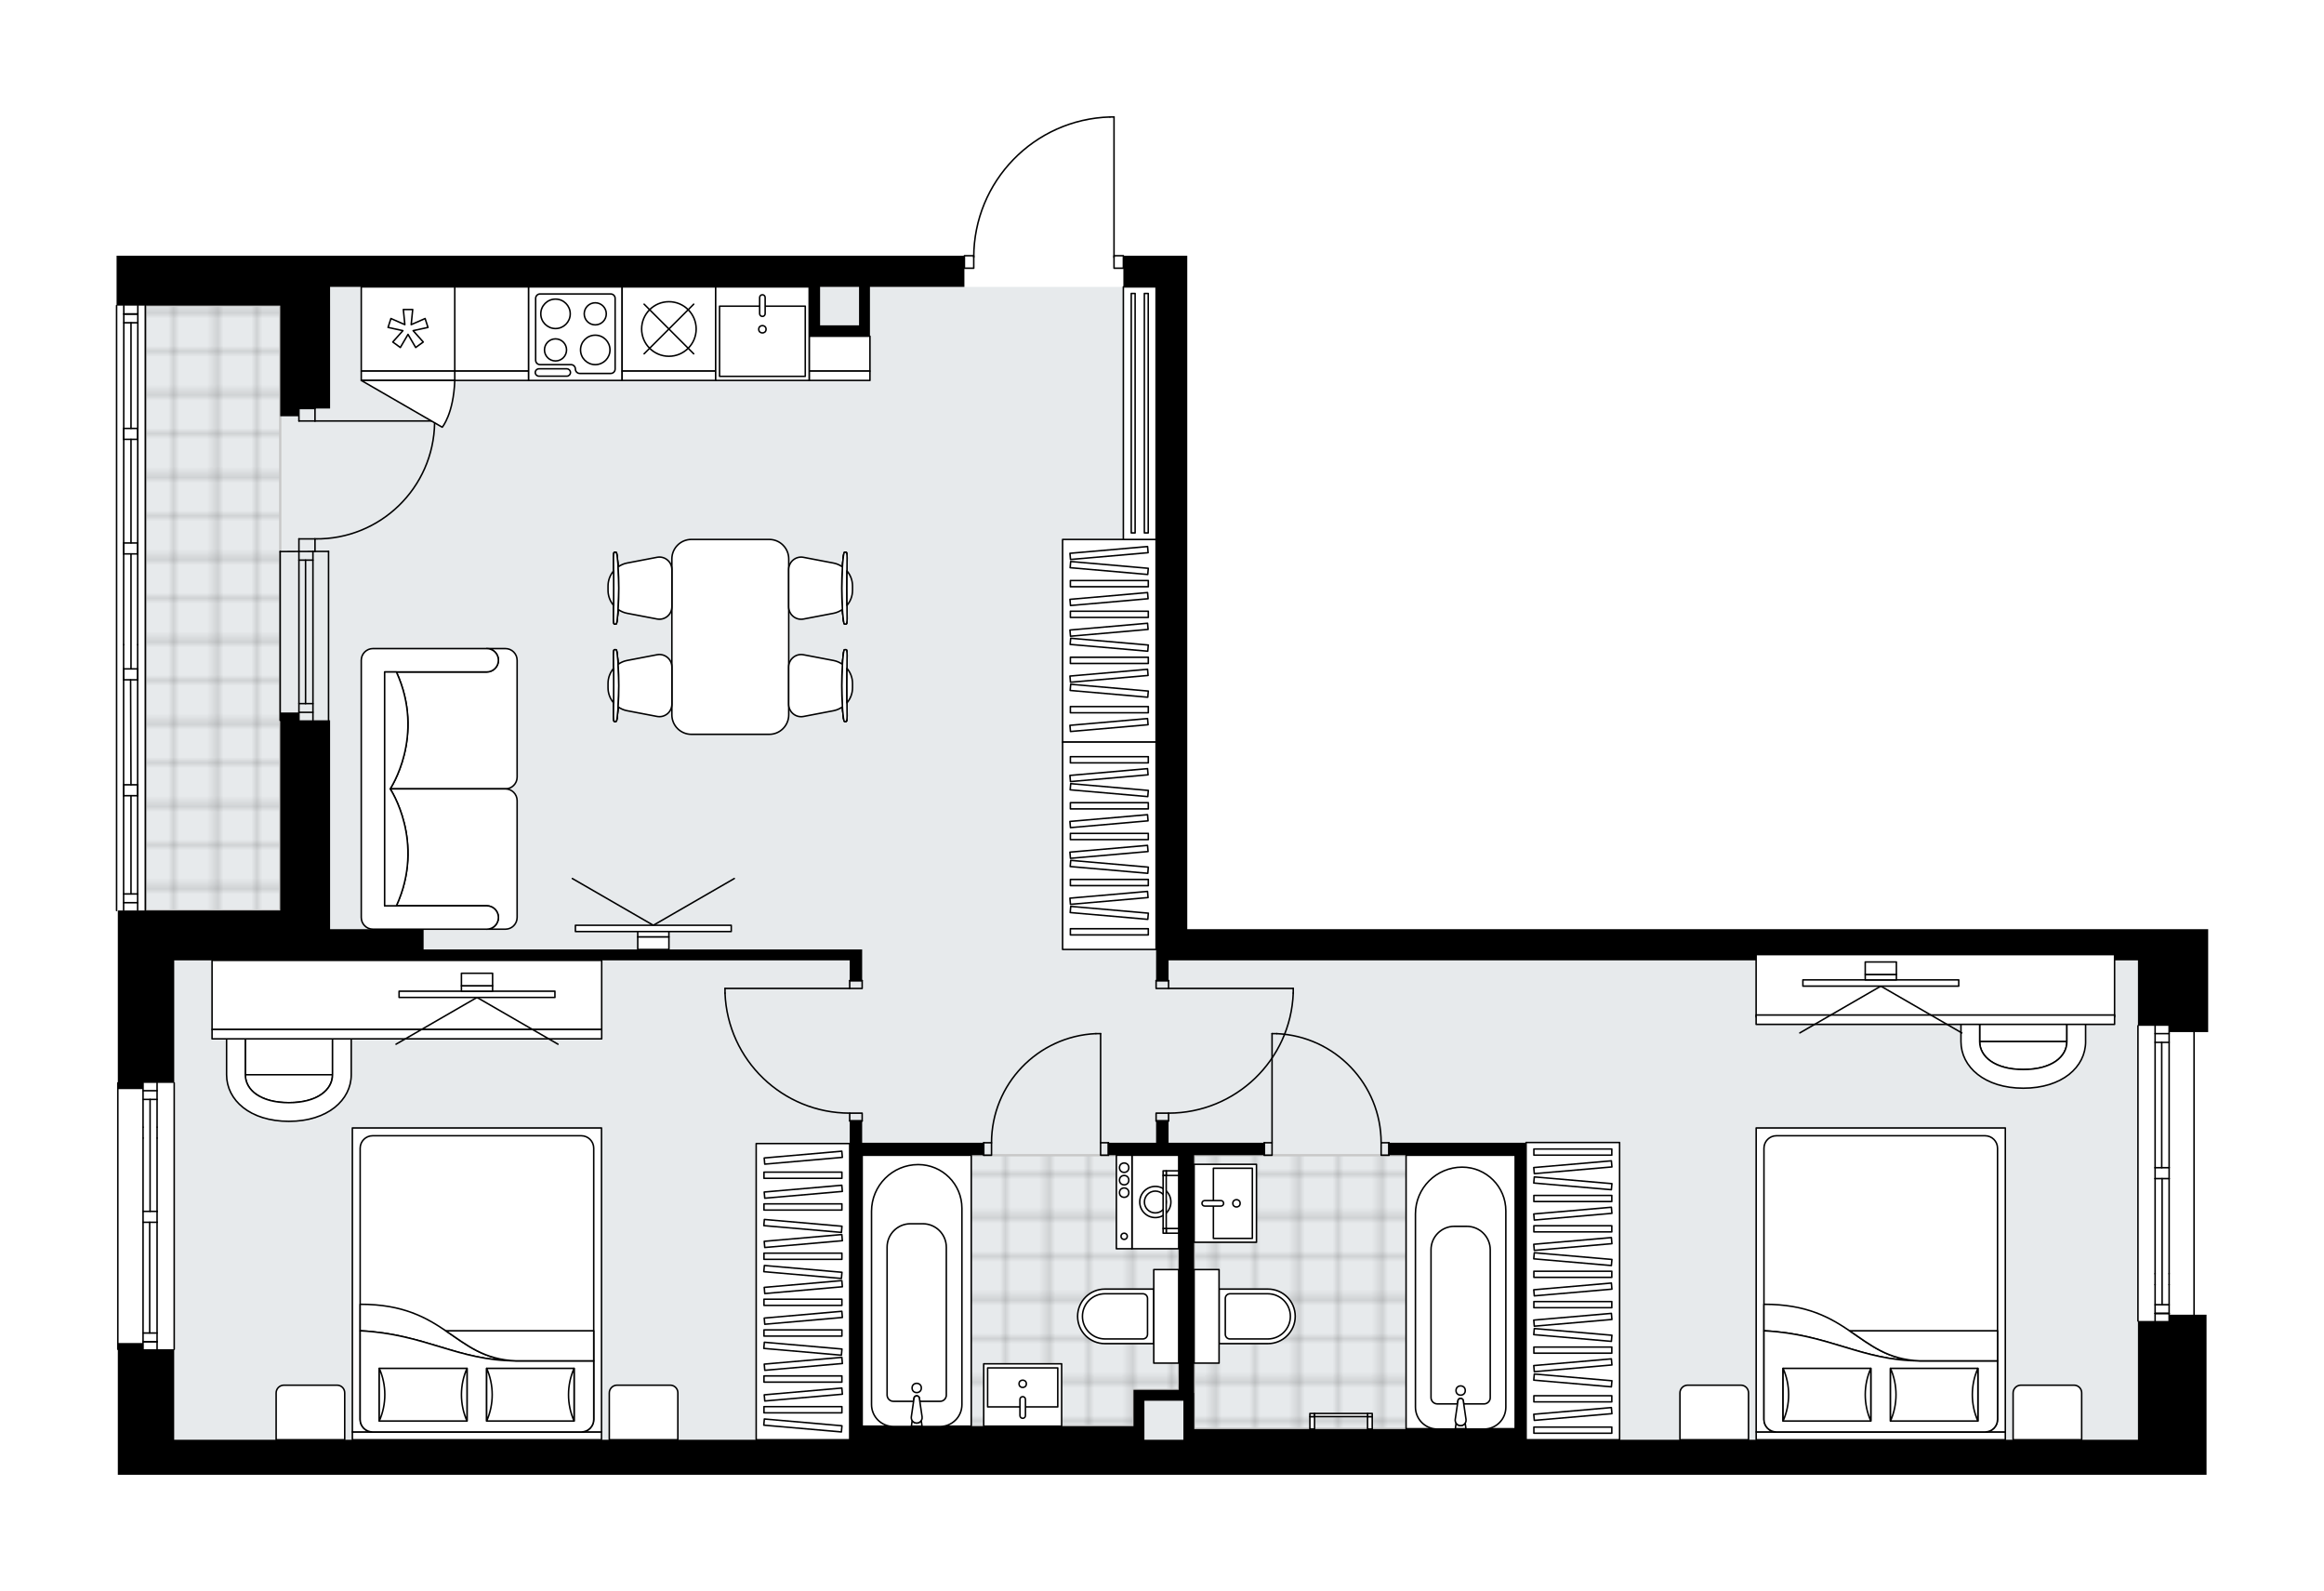<svg xmlns="http://www.w3.org/2000/svg" xmlns:xlink="http://www.w3.org/1999/xlink" height="1368.85px" id="Layer_1" style="enable-background:new 0 0 2000 1368.85;" version="1.1" viewBox="0 0 2000 1368.85" width="2000px" x="0px" y="0px" xml:space="preserve">
<style type="text/css">
	.st0{fill:none;}
	.st1{opacity:0.25;fill:none;stroke:#010101;stroke-width:0.4;stroke-miterlimit:10;}
	.st2{fill:#FFFFFF;}
	.st3{fill:#E7EAEC;}
	.st4{fill:url(#SVGID_1_);stroke:#C8C8C8;stroke-width:2;stroke-linecap:round;stroke-linejoin:round;stroke-miterlimit:10;}
	
		.st5{fill:url(#SVGID_00000154394891655574356370000011345476565184943266_);stroke:#C8C8C8;stroke-width:2;stroke-linecap:round;stroke-linejoin:round;stroke-miterlimit:10;}
	
		.st6{fill:url(#SVGID_00000103249902436405253770000007175038350548805803_);stroke:#C8C8C8;stroke-width:2;stroke-linecap:round;stroke-linejoin:round;stroke-miterlimit:10;}
	.st7{fill:none;stroke:#000000;stroke-width:1.3;stroke-linecap:round;stroke-linejoin:round;stroke-miterlimit:10;}
	.st8{fill:#FFFFFF;stroke:#000000;stroke-width:1.3;stroke-linecap:round;stroke-linejoin:round;stroke-miterlimit:10;}
	.st9{fill:none;stroke:#000000;stroke-width:1.3;stroke-linecap:round;stroke-linejoin:round;}
	.st10{fill:none;stroke:#000000;stroke-width:1.3;stroke-linecap:round;stroke-linejoin:round;stroke-dasharray:10.054,10.054;}
	.st11{fill:none;stroke:#000000;stroke-width:1.3;stroke-linecap:round;stroke-linejoin:round;stroke-dasharray:9.772,9.772;}
	.st12{fill:none;stroke:#000000;stroke-width:1.3;stroke-linecap:round;stroke-linejoin:round;stroke-dasharray:9.668,9.668;}
	.st13{font-family: 'Arial-BoldMT','Arial'; font-weight:bold;}
	.st14{font-size:70.297px;}
	.st15{font-size:59.482px;}
	.st16{font-family: 'ArialMT','Arial';}
	.st17{font-size:40px;}
</style>
<pattern height="14.57" id="New_Pattern_Swatch_2" patternUnits="userSpaceOnUse" style="overflow:visible;" viewBox="7.49 -22.06 14.57 14.57" width="14.57" x="-4909.99" y="-3247.5">
	<g>
		<rect class="st0" height="14.57" width="14.57" x="7.49" y="-22.06" />
		<g>
			<rect class="st1" height="7.29" width="7.29" x="14.77" y="-7.49" />
		</g>
		<g>
			<rect class="st1" height="7.29" width="7.29" x="0.2" y="-7.49" />
		</g>
		<g>
			<rect class="st1" height="7.29" width="7.29" x="22.06" y="-14.77" />
		</g>
		<g>
			<rect class="st1" height="7.29" width="7.29" x="7.49" y="-14.77" />
			<rect class="st1" height="7.29" width="7.29" x="14.77" y="-22.06" />
		</g>
		<g>
			<rect class="st1" height="7.29" width="7.29" x="0.2" y="-22.06" />
		</g>
		<g>
			<rect class="st1" height="7.29" width="7.29" x="22.06" y="-29.35" />
		</g>
		<g>
			<rect class="st1" height="7.29" width="7.29" x="7.49" y="-29.35" />
		</g>
	</g>
</pattern>
<path class="st2" d="M1888.83,887.94v243.16h10.08v137.75  h-9.39h-6.71h-16.09h-26.82v0h-214.6v0h-509.67H874.21H364.55H149.92h-26.8H101.4v-107.36h0c-0.36,0-0.65-0.29-0.65-0.65V931.66  c0-0.36,0.29-0.65,0.65-0.65h0V826.24v-42.91h4.32c0,0,0,0,0-0.01l-0.01-98.75c0,0,0,0,0,0v-9.39l0-90.41v-9.32c0,0,0,0,0,0l0-20.82  l0.05-77.86c-0.03-0.08-0.05-0.16-0.05-0.25v-9.39c0-0.09,0.02-0.18,0.06-0.26l0.06-88.56c-0.06-0.1-0.11-0.22-0.11-0.34v-9.39  c0-0.13,0.05-0.25,0.12-0.35l0.06-98.06c0,0,0,0,0,0s0,0,0,0l0-7.24v0h-4.93v0l0.01,520.39c0,0.36-0.29,0.65-0.65,0.65  s-0.65-0.29-0.65-0.65l-0.01-520.39c0-0.36,0.29-0.65,0.65-0.65v-42.28h22.8h24.14h136.8H493.3h0h336c0-0.36,0.29-0.65,0.65-0.65  h7.42c0.5-31.01,12.63-60.26,34.28-82.57c22.12-22.78,51.78-35.85,83.52-36.79c0.01,0,0.01,0,0.02,0h3.52  c0.36,0,0.65,0.29,0.65,0.65v118.71h7.4c0.36,0,0.65,0.29,0.65,0.65h27.52h26.82v579.41h818.15h26.83h33.61v88.52H1888.83z" id="background" />
<g id="floor">
	<polygon class="st3" points="125.14,783.33 149.92,783.33 149.92,906.04 149.95,906.04 149.95,1238.66 897.94,1238.66    925.41,1238.66 1839.89,1238.66 1839.89,826.25 994.92,826.25 994.92,246.83 284.07,246.83 284.07,262.93 125.14,262.93  " />
	
		<pattern id="SVGID_1_" patternTransform="matrix(-4.772 0 0 -4.719 -16373.55 -18809.674)" xlink:href="#New_Pattern_Swatch_2">
	</pattern>
	<polygon class="st4" points="1303.94,993.89 1027.64,993.89 1027.64,1229.19 1303.94,1229.19  " />
	
		<pattern id="SVGID_00000141443247215967920760000012275866582117291671_" patternTransform="matrix(-4.772 0 0 -4.719 -16373.55 -18809.674)" xlink:href="#New_Pattern_Swatch_2">
	</pattern>
	
		<polygon points="   975.47,1226.99 975.47,1195.75 1014.37,1195.75 1014.37,993.89 741.96,993.89 741.96,1132.51 741.96,1193.73 741.96,1226.99  " style="fill:url(#SVGID_00000141443247215967920760000012275866582117291671_);stroke:#C8C8C8;stroke-width:2;stroke-linecap:round;stroke-linejoin:round;stroke-miterlimit:10;" />
	
		<pattern id="SVGID_00000090253582102833911610000015918310747732561280_" patternTransform="matrix(-4.772 0 0 -4.719 -16373.55 -18809.674)" xlink:href="#New_Pattern_Swatch_2">
	</pattern>
	
		<polygon points="   241.16,262.93 125.14,262.93 125.14,783.33 241.16,783.33  " style="fill:url(#SVGID_00000090253582102833911610000015918310747732561280_);stroke:#C8C8C8;stroke-width:2;stroke-linecap:round;stroke-linejoin:round;stroke-miterlimit:10;" />
	<g id="LINE_00000013189243909635903000000013932717947406839714_">
		<line class="st7" x1="269.32" x2="269.33" y1="474.38" y2="619.65" />
	</g>
	<g id="LINE_00000111189561602701349270000003713461832602179985_">
		<line class="st7" x1="257.25" x2="257.26" y1="474.38" y2="619.65" />
	</g>
	<g id="LINE_00000012449377305921748620000009925688784674792114_">
		<line class="st7" x1="262.96" x2="262.97" y1="481.89" y2="605.33" />
	</g>
	<g id="LINE_00000129926244920651463300000015681572854598961059_">
		<line class="st7" x1="269.33" x2="257.26" y1="612.84" y2="612.84" />
	</g>
	<g id="LINE_00000168076800138376803790000000430743282684960135_">
		<line class="st7" x1="269.32" x2="257.25" y1="481.89" y2="481.89" />
	</g>
	<g id="LINE_00000019668543602017718640000010294702995247194276_">
		<line class="st7" x1="282.74" x2="282.74" y1="474.38" y2="619.65" />
	</g>
	<g id="LINE_00000072969142469265669600000014384212709262423426_">
		<line class="st7" x1="241.08" x2="241.07" y1="619.77" y2="474.51" />
	</g>
	<g id="LINE_00000034812193854725400400000007243318347311294896_">
		<line class="st7" x1="269.34" x2="257.27" y1="605.33" y2="605.33" />
	</g>
	<g id="LINE_00000103957622749332752010000010802840567757056661_">
		<line class="st7" x1="282.74" x2="241.07" y1="474.38" y2="474.51" />
	</g>
	<g id="LINE_00000082342168489130085270000005344516523924264354_">
		<line class="st7" x1="101.4" x2="101.4" y1="1160.83" y2="931.66" />
	</g>
	<g id="LINE_00000104700274175261777460000007246861964760820413_">
		<line class="st7" x1="123.11" x2="135.18" y1="1154.36" y2="1154.36" />
	</g>
	<g id="LINE_00000100377361356581990430000002342113760251312279_">
		<line class="st7" x1="123.11" x2="135.18" y1="938.37" y2="938.37" />
	</g>
	<g id="LINE_00000051380372818510259460000004988053438871007673_">
		<line class="st7" x1="128.81" x2="128.81" y1="1051.57" y2="1146.85" />
	</g>
	<g id="LINE_00000124850195685675248930000016953830262248460952_">
		<line class="st7" x1="135.18" x2="123.11" y1="945.88" y2="945.88" />
	</g>
	<g id="LINE_00000173134429877721510230000012294555208161397654_">
		<line class="st7" x1="123.11" x2="135.18" y1="1154.36" y2="1154.36" />
	</g>
	<g id="LINE_00000068635883084755466410000015642223859549103774_">
		<line class="st7" x1="135.18" x2="123.11" y1="1146.85" y2="1146.85" />
	</g>
	<g id="LINE_00000130636948423727552870000002349070764400315036_">
		<line class="st7" x1="123.11" x2="135.18" y1="1042.18" y2="1042.18" />
	</g>
	<g id="LINE_00000057868348494285106080000003903652677470560129_">
		<line class="st7" x1="135.18" x2="135.18" y1="1042.18" y2="1051.57" />
	</g>
	<g id="LINE_00000121245415320897578690000003582666847014939314_">
		<line class="st7" x1="135.18" x2="123.11" y1="1051.57" y2="1051.57" />
	</g>
	<g id="LINE_00000138548798923680234270000007452092862369190804_">
		<line class="st7" x1="123.11" x2="123.11" y1="1051.57" y2="1042.18" />
	</g>
	<g id="LINE_00000121990451127615814210000017331884420920900013_">
		<line class="st7" x1="149.92" x2="149.92" y1="931.66" y2="1160.83" />
	</g>
	<g id="LINE_00000037686968906297281440000001994517415856098713_">
		<line class="st7" x1="135.18" x2="135.18" y1="969.75" y2="979.14" />
	</g>
	<g id="LINE_00000176721381844500359180000015028891117919643578_">
		<line class="st7" x1="123.11" x2="123.11" y1="979.14" y2="969.75" />
	</g>
	<g id="LINE_00000005974221568334500420000012139606920071339150_">
		<line class="st7" x1="129.15" x2="129.15" y1="945.88" y2="1042.18" />
	</g>
	<g id="LWPOLYLINE_00000137118499536310652510000001929331637430204592_">
		<line class="st7" x1="123.11" x2="123.11" y1="969.75" y2="931.66" />
	</g>
	<g id="LWPOLYLINE_00000150804611523252797580000002718822364060619921_">
		<line class="st7" x1="123.11" x2="123.11" y1="979.14" y2="1042.18" />
	</g>
	<g id="LWPOLYLINE_00000135666936111870587430000006095643381982602150_">
		<line class="st7" x1="123.11" x2="123.11" y1="1051.57" y2="1160.83" />
	</g>
	<g id="LWPOLYLINE_00000144327553174234155270000016095329347649095614_">
		<line class="st7" x1="135.18" x2="135.18" y1="969.75" y2="931.66" />
	</g>
	<g id="LWPOLYLINE_00000097478184698815797850000009994268820201533609_">
		<line class="st7" x1="135.18" x2="135.18" y1="979.14" y2="1042.18" />
	</g>
	<g id="LWPOLYLINE_00000047742161501653183470000015507835299862824110_">
		<line class="st7" x1="135.18" x2="135.18" y1="1051.57" y2="1160.83" />
	</g>
	<g id="LINE_00000111911493758991897850000018155985605450793391_">
		<line class="st7" x1="1839.89" x2="1839.89" y1="1136.46" y2="882.57" />
	</g>
	<g id="LINE_00000172400544522857376860000016033339646684279213_">
		<line class="st7" x1="1854.65" x2="1866.72" y1="1129.99" y2="1129.99" />
	</g>
	<g id="LINE_00000054237975305014337640000001192912254217783694_">
		<line class="st7" x1="1854.65" x2="1866.72" y1="889.28" y2="889.28" />
	</g>
	<g id="LINE_00000114755903670355519030000007840677434878363014_">
		<line class="st7" x1="1860.35" x2="1860.35" y1="896.79" y2="1004.62" />
	</g>
	<g id="LINE_00000060014399068010220520000002915714698528580503_">
		<line class="st7" x1="1866.72" x2="1854.65" y1="896.79" y2="896.79" />
	</g>
	<g id="LINE_00000027585573017932361630000014096149058685951124_">
		<line class="st7" x1="1854.65" x2="1866.72" y1="1129.99" y2="1129.99" />
	</g>
	<g id="LINE_00000115502533113579777670000001564821371082341519_">
		<line class="st7" x1="1866.72" x2="1854.65" y1="1122.48" y2="1122.48" />
	</g>
	<g id="LINE_00000027584034915798526640000013666795866758218130_">
		<line class="st7" x1="1866.72" x2="1866.72" y1="1095.83" y2="1105.22" />
	</g>
	<g id="LINE_00000126290307665746527040000011790390192073260731_">
		<line class="st7" x1="1854.65" x2="1854.65" y1="1105.22" y2="1095.83" />
	</g>
	<g id="LINE_00000144325762626690461340000005571906985400161925_">
		<line class="st7" x1="1888.18" x2="1888.18" y1="882.57" y2="1136.46" />
	</g>
	<g id="LINE_00000134947284978024555230000015152127165979619981_">
		<line class="st7" x1="1854.65" x2="1866.72" y1="1004.62" y2="1004.62" />
	</g>
	<g id="LINE_00000130639224869642942530000000623584003753010349_">
		<line class="st7" x1="1866.72" x2="1866.72" y1="1004.62" y2="1014.01" />
	</g>
	<g id="LINE_00000023280488290598801740000007149416411867603640_">
		<line class="st7" x1="1866.72" x2="1854.65" y1="1014.01" y2="1014.01" />
	</g>
	<g id="LINE_00000106830978716667284540000004627075667371351741_">
		<line class="st7" x1="1854.65" x2="1854.65" y1="1014.01" y2="1004.62" />
	</g>
	<g id="LINE_00000048468023718476130270000011887718311285343935_">
		<line class="st7" x1="1860.68" x2="1860.68" y1="1014.01" y2="1122.48" />
	</g>
	<g id="LWPOLYLINE_00000139257279669880587130000010578246653697908915_">
		<line class="st7" x1="1854.65" x2="1854.65" y1="1004.62" y2="882.57" />
	</g>
	<g id="LWPOLYLINE_00000076589230230853719030000003944327972172842387_">
		<line class="st7" x1="1854.65" x2="1854.65" y1="1014.01" y2="1095.83" />
	</g>
	<g id="LWPOLYLINE_00000065060745050417462350000007217581002294307977_">
		<line class="st7" x1="1854.65" x2="1854.65" y1="1105.22" y2="1136.46" />
	</g>
	<g id="LWPOLYLINE_00000149339957722080504650000014315548732306921102_">
		<line class="st7" x1="1866.72" x2="1866.72" y1="1004.62" y2="882.57" />
	</g>
	<g id="LWPOLYLINE_00000179646432730793362380000010714848621730208398_">
		<line class="st7" x1="1866.72" x2="1866.72" y1="1014.01" y2="1095.83" />
	</g>
	<g id="LWPOLYLINE_00000106862818273967270560000007355343703140588204_">
		<line class="st7" x1="1866.72" x2="1866.72" y1="1105.22" y2="1136.46" />
	</g>
	<g id="LINE_00000114053356789292554790000010601086672309382048_">
		<line class="st7" x1="125.14" x2="125.14" y1="262.93" y2="783.32" />
	</g>
	<g id="LINE_00000174579483783351949330000015154169059029369779_">
		<line class="st7" x1="118.62" x2="106.55" y1="270.17" y2="270.17" />
	</g>
	<g id="LINE_00000055698399882071839890000001225708764611213187_">
		<line class="st7" x1="118.44" x2="106.37" y1="776.61" y2="776.61" />
	</g>
	<g id="LINE_00000008837950543122221260000003262817310469753781_">
		<line class="st7" x1="112.74" x2="112.74" y1="575.46" y2="476.53" />
	</g>
	<g id="LINE_00000091722325243090805520000001504683630553783461_">
		<line class="st7" x1="112.74" x2="112.73" y1="769.1" y2="684.57" />
	</g>
	<g id="LINE_00000097461130142669334310000009512743607055885736_">
		<line class="st7" x1="106.37" x2="118.44" y1="769.1" y2="769.1" />
	</g>
	<g id="LINE_00000167393063760609082110000001516637187335136914_">
		<line class="st7" x1="118.62" x2="106.55" y1="270.17" y2="270.17" />
	</g>
	<g id="LINE_00000167380423587194425220000008038866220980627877_">
		<line class="st7" x1="106.55" x2="118.62" y1="277.68" y2="277.68" />
	</g>
	<g id="LINE_00000010302693039941667660000016890607951540458888_">
		<line class="st7" x1="118.43" x2="106.36" y1="584.85" y2="584.85" />
	</g>
	<g id="LINE_00000078765040037031582070000002795404641294631810_">
		<line class="st7" x1="106.36" x2="106.36" y1="584.85" y2="575.46" />
	</g>
	<g id="LINE_00000157298644389937253350000014219806234143991212_">
		<line class="st7" x1="106.36" x2="118.43" y1="575.46" y2="575.46" />
	</g>
	<g id="LINE_00000045580212676109917880000010883283906601852850_">
		<line class="st7" x1="118.43" x2="118.43" y1="575.46" y2="584.85" />
	</g>
	<g id="LINE_00000134935786937100140770000012352794680637452731_">
		<line class="st7" x1="118.43" x2="106.36" y1="684.57" y2="684.57" />
	</g>
	<g id="LINE_00000180332866224627342960000014208376325821037227_">
		<line class="st7" x1="106.36" x2="106.36" y1="684.57" y2="675.18" />
	</g>
	<g id="LINE_00000162320665155039355460000010577899945826357143_">
		<line class="st7" x1="106.36" x2="118.43" y1="675.18" y2="675.18" />
	</g>
	<g id="LINE_00000031917494701105151880000007798353857194225328_">
		<line class="st7" x1="118.43" x2="118.43" y1="675.18" y2="684.57" />
	</g>
	<g id="LINE_00000006691507109286523800000016369270598759813804_">
		<line class="st7" x1="112.73" x2="112.4" y1="675.18" y2="584.85" />
	</g>
	<g id="LWPOLYLINE_00000165211522072069418690000004815973155383122340_">
		<line class="st7" x1="118.43" x2="118.44" y1="675.69" y2="783.32" />
	</g>
	<g id="LWPOLYLINE_00000016796982590829347910000008230176118005676692_">
		<line class="st7" x1="118.43" x2="118.44" y1="675.18" y2="554.64" />
	</g>
	<g id="LWPOLYLINE_00000139277911466472890310000010167395888889675673_">
		<line class="st7" x1="118.44" x2="118.62" y1="554.64" y2="262.93" />
	</g>
	<g id="LWPOLYLINE_00000004544804946164621290000001193123616554189204_">
		<line class="st7" x1="106.36" x2="106.37" y1="675.69" y2="783.32" />
	</g>
	<g id="LWPOLYLINE_00000116951644156791496470000005178618197019444612_">
		<line class="st7" x1="106.36" x2="106.36" y1="675.18" y2="554.64" />
	</g>
	<g id="LWPOLYLINE_00000142146011559132855980000007111192301996666014_">
		<line class="st7" x1="106.36" x2="106.55" y1="554.64" y2="262.93" />
	</g>
	<g id="LINE_00000125597508167075946900000012504738728568614565_">
		<line class="st7" x1="118.44" x2="106.37" y1="377.97" y2="377.97" />
	</g>
	<g id="LINE_00000090266806924744247580000012304168228263851189_">
		<line class="st7" x1="106.37" x2="106.37" y1="377.97" y2="368.58" />
	</g>
	<g id="LINE_00000016765757746097890740000012512627524672483742_">
		<line class="st7" x1="106.37" x2="118.44" y1="368.58" y2="368.58" />
	</g>
	<g id="LINE_00000026131197472528718450000007765863329199664537_">
		<line class="st7" x1="118.44" x2="118.44" y1="368.58" y2="377.97" />
	</g>
	<g id="LINE_00000183939939127893333870000006603499702764840846_">
		<line class="st7" x1="112.74" x2="112.74" y1="467.14" y2="377.97" />
	</g>
	<g id="LWPOLYLINE_00000019642933218948129210000004352135987503182471_">
		<line class="st7" x1="100.33" x2="100.33" y1="262.93" y2="783.33" />
	</g>
	<g id="LINE_00000054949428281182473640000004146270025104417423_">
		<line class="st7" x1="118.43" x2="106.36" y1="476.53" y2="476.53" />
	</g>
	<g id="LINE_00000147928079045726164580000000832662278171025028_">
		<line class="st7" x1="106.36" x2="106.36" y1="476.53" y2="467.14" />
	</g>
	<g id="LINE_00000064339970431922394560000006561219191919793076_">
		<line class="st7" x1="106.36" x2="118.43" y1="467.14" y2="467.14" />
	</g>
	<g id="LINE_00000093161396275073336150000009244352673334988462_">
		<line class="st7" x1="118.43" x2="118.43" y1="467.14" y2="476.53" />
	</g>
	<g id="LINE_00000142866416183972607700000016592912230941467538_">
		<line class="st7" x1="112.74" x2="112.74" y1="368.58" y2="277.68" />
	</g>
	<g id="LWPOLYLINE_00000064351780875768311060000017524863317336867992_">
		<rect class="st7" height="10.73" width="8.05" x="829.95" y="220.01" />
	</g>
	<g id="LWPOLYLINE_00000083066865791915197380000005050046543862555015_">
		<rect class="st7" height="10.73" width="8.05" x="958.71" y="220.01" />
	</g>
	<g id="LWPOLYLINE_00000015349175207920147240000009611544433942466743_">
		<path class="st7" d="M955.19,100.65C889.92,102.58,838,156.06,838,221.36" />
	</g>
	<g id="LINE_00000149351991713462270690000003491009049742437511_">
		<line class="st7" x1="958.71" x2="958.71" y1="221.36" y2="100.65" />
	</g>
	<g id="LINE_00000083771571581175242910000004760766098177223568_">
		<line class="st7" x1="958.71" x2="955.19" y1="100.65" y2="100.65" />
	</g>
	<g id="LWPOLYLINE_00000096047724313908562230000010371794462395723179_">
		<rect class="st7" height="10.73" width="6.71" x="1088" y="983.16" />
	</g>
	<g id="LWPOLYLINE_00000091698488384695993840000009087434650777910975_">
		<rect class="st7" height="10.73" width="6.71" x="1188.59" y="983.16" />
	</g>
	<g id="LINE_00000066514745164445595310000006388675844073093543_">
		<line class="st7" x1="1088" x2="1088" y1="983.16" y2="993.89" />
	</g>
	<g id="LINE_00000065033003493780078910000009134118330907086487_">
		<line class="st7" x1="1195.3" x2="1195.3" y1="983.16" y2="993.89" />
	</g>
	<g id="LINE_00000127017151698008937500000010521727759040670395_">
		<line class="st7" x1="1094.71" x2="1094.71" y1="983.16" y2="889.28" />
	</g>
	<g id="ARC_00000150822800252146132230000015067874314202171280_">
		<path class="st7" d="M1098.73,889.28c50.24,2.23,89.83,43.6,89.86,93.89" />
	</g>
	<g id="LINE_00000029027214077778041630000004463677671370107292_">
		<line class="st7" x1="1094.71" x2="1098.73" y1="889.28" y2="889.28" />
	</g>
	<g id="LWPOLYLINE_00000163049602272859771470000004496224755699159179_">
		<rect class="st7" height="10.73" width="6.71" x="947.17" y="983.16" />
	</g>
	<g id="LWPOLYLINE_00000091722941931093659180000010146683750593792674_">
		<rect class="st7" height="10.73" width="6.71" x="846.58" y="983.16" />
	</g>
	<g id="LINE_00000062892543774860285760000014560243018372851105_">
		<line class="st7" x1="953.88" x2="953.88" y1="983.16" y2="993.89" />
	</g>
	<g id="LINE_00000016796973320592925900000008070541582679528086_">
		<line class="st7" x1="846.58" x2="846.58" y1="983.16" y2="993.89" />
	</g>
	<g id="LINE_00000000213547644208898240000015502455148057334958_">
		<line class="st7" x1="947.17" x2="947.17" y1="983.16" y2="889.28" />
	</g>
	<g id="ARC_00000077297036654343969740000001555212003521423544_">
		<path class="st7" d="M853.29,983.16c0.03-50.29,39.62-91.65,89.86-93.89" />
	</g>
	<g id="LINE_00000008857318041930520660000004249405335449207229_">
		<line class="st7" x1="947.17" x2="943.15" y1="889.28" y2="889.28" />
	</g>
	<g id="LWPOLYLINE_00000031925569011689841360000002236096752724727474_">
		<rect class="st7" height="6.71" width="10.73" x="731.23" y="843.68" />
	</g>
	<g id="LWPOLYLINE_00000126312369475709907000000011238514183202562216_">
		<rect class="st7" height="6.71" width="10.73" x="731.23" y="957.68" />
	</g>
	<g id="LINE_00000176752646580014030250000018008143199817218226_">
		<line class="st7" x1="731.23" x2="741.96" y1="843.68" y2="843.68" />
	</g>
	<g id="LINE_00000073693239038216039880000013784764039825861268_">
		<line class="st7" x1="731.23" x2="741.96" y1="964.39" y2="964.39" />
	</g>
	<g id="LINE_00000145059486305845947210000016859984239326956958_">
		<line class="st7" x1="731.23" x2="623.94" y1="850.38" y2="850.38" />
	</g>
	<g id="LINE_00000111166689181055283720000004975524174684676480_">
		<line class="st7" x1="623.94" x2="623.94" y1="854.41" y2="850.38" />
	</g>
	<g id="ARC_00000077284650577181901660000002599823195098303873_">
		<path class="st7" d="M731.23,957.68c-57.69-0.03-105.06-45.62-107.3-103.27" />
	</g>
	<g id="LWPOLYLINE_00000085970189490649065490000004509437646572198334_">
		<rect class="st7" height="6.71" width="10.73" x="994.92" y="843.68" />
	</g>
	<g id="LWPOLYLINE_00000058573190579242187540000003766616157916214923_">
		<rect class="st7" height="6.71" width="10.73" x="994.92" y="957.68" />
	</g>
	<g id="LINE_00000150084602543206486050000011131936014143902119_">
		<line class="st7" x1="1005.65" x2="994.92" y1="843.68" y2="843.68" />
	</g>
	<g id="LINE_00000071540221785943215800000016027868114035083696_">
		<line class="st7" x1="1005.65" x2="994.92" y1="964.39" y2="964.39" />
	</g>
	<g id="LINE_00000021836860345054724830000007960437570372408996_">
		<line class="st7" x1="1005.65" x2="1112.95" y1="850.38" y2="850.38" />
	</g>
	<g id="LINE_00000086687059794881764200000013325727816667311506_">
		<line class="st7" x1="1112.95" x2="1112.95" y1="854.41" y2="850.38" />
	</g>
	<g id="ARC_00000142163831475543596040000017469680824698768530_">
		<path class="st7" d="M1112.95,854.41c-2.23,57.65-49.6,103.24-107.3,103.27" />
	</g>
	<g id="ARC_00000139993471488764176350000010351078515128972422_">
		<path class="st7" d="M271.08,463.62c56.02,0.84,102.11-43.89,102.95-99.91c0.01-0.5,0.01-1.01,0.01-1.51" />
	</g>
	<g id="LINE_00000112608239923388425550000016580474819704430006_">
		<line class="st7" x1="271.08" x2="374.04" y1="362.2" y2="362.2" />
	</g>
	<g id="LINE_00000060021311978271230340000011945301415489431998_">
		<line class="st7" x1="271.08" x2="271.08" y1="474.38" y2="463.62" />
	</g>
	<g id="LINE_00000171703484585568208380000014871496620830260885_">
		<line class="st7" x1="271.08" x2="257.25" y1="463.62" y2="463.62" />
	</g>
	<g id="LINE_00000113324423120842591400000000416573502323305351_">
		<line class="st7" x1="257.25" x2="257.25" y1="463.62" y2="474.38" />
	</g>
	<g id="LINE_00000130640866712743047060000007958767999816575360_">
		<line class="st7" x1="257.25" x2="257.25" y1="351.45" y2="362.2" />
	</g>
	<g id="LINE_00000062169967154522275760000000957021778083346826_">
		<line class="st7" x1="257.25" x2="271.08" y1="362.2" y2="362.2" />
	</g>
	<g id="LINE_00000108992602593697580680000015520034761779194513_">
		<line class="st7" x1="271.08" x2="271.08" y1="362.2" y2="351.45" />
	</g>
	<g id="LINE_00000137114522882172855030000012269697100725800862_">
		<line class="st7" x1="257.25" x2="271.08" y1="351.45" y2="351.45" />
	</g>
	<polygon points="149.95,826.24 284.07,826.24 364.55,826.24 731.23,826.24 731.23,843.68 741.96,843.68 741.96,826.24    741.96,816.85 364.55,816.85 364.55,799.41 284.07,799.41 284.07,783.33 284.07,619.69 257.25,619.69 257.25,612.98 241.08,612.98    241.08,619.77 241.16,619.77 241.16,783.33 101.4,783.33 101.4,826.24 101.4,937.02 123.11,937.02 123.11,931.66 149.95,931.66     " />
	<path d="M1866.72,1131.1v5.36h-26.83v102.21h-214.6h-311.97v-9.19V993.89v-10.73H1195.3v10.73h108.64v235.58h-276.16v-31.05h-0.14   V993.89H1088v-10.73h-82.35v-18.78h-10.73v18.78h-41.04v10.73h60.49v201.85h-38.9v9.39h0v21.85H741.96V993.89h104.62v-10.73H741.96   v-18.78h-10.73v274.27H364.55H149.92v-77.83h-26.8v-5.36H101.4v113.38h21.72h26.8h214.63h509.67h241.42h509.67v0h214.6v0h26.82   h16.09h6.71h9.39V1131.1H1866.72z M1018.39,1238.67h-33.53v-33.53h29.51h3.89h0.14V1238.67z" />
	<path d="M493.3,220.01L493.3,220.01H284.07h-136.8h-24.14h-22.8v42.93h22.8h24.14h93.89v88.51v6.71h16.09v-6.71h26.82v-88.51v-16.1   H493.3v0h203.06v33.06v9.39h52.31v-9.39v-33.06h81.28v-26.82H493.3z M739.28,279.89h-33.53v-33.06h33.53V279.89z" />
	<polygon points="1866.72,799.41 1839.89,799.41 1021.75,799.41 1021.75,220.01 994.92,220.01 966.76,220.01 966.76,246.83    994.92,246.83 994.92,799.41 994.92,826.24 994.92,843.68 1005.65,843.68 1005.65,826.24 1839.89,826.24 1839.89,882.57    1866.72,882.57 1866.72,887.94 1900.32,887.94 1900.32,799.41  " />
</g>
<g id="mebel">
	<g>
		<path class="st8" d="M1784.89,1191.72h-45.73c-3.7,0-6.71,3-6.71,6.71v40.24h59.01v-40.36    C1791.47,1194.67,1788.52,1191.72,1784.89,1191.72z" />
		<path class="st8" d="M1498.17,1191.72h-45.73c-3.7,0-6.71,3-6.71,6.71v40.24h59.01v-40.36    C1504.75,1194.67,1501.8,1191.72,1498.17,1191.72z" />
		<g>
			
				<rect class="st8" height="6.71" transform="matrix(-1 -8.955293e-11 8.955293e-11 -1 3237.079 2470.626)" width="214.41" x="1511.33" y="1231.96" />
			
				<rect class="st8" height="261.54" transform="matrix(-1 -8.955293e-11 8.955293e-11 -1 3237.079 2202.381)" width="214.41" x="1511.33" y="970.42" />
			<path class="st8" d="M1708.31,1231.96h-179.54c-5.93,0-10.73-4.8-10.73-10.73V987.86c0-5.93,4.8-10.73,10.73-10.73h179.54     c5.93,0,10.73,4.8,10.73,10.73v233.37C1719.04,1227.16,1714.24,1231.96,1708.31,1231.96z" />
			<path class="st8" d="M1518.04,1144.94c56.08,2.75,83.87,25.85,134.37,25.87c-54.03-1.83-59.8-48.78-134.37-48.68L1518.04,1144.94     z" />
			<g>
				<path class="st8" d="M1518.04,1144.94c56.08,2.75,83.87,25.85,134.37,25.87l66.63,0v50.42c0,5.93-4.8,10.73-10.73,10.73h-179.54      c-5.93,0-10.73-4.8-10.73-10.73L1518.04,1144.94L1518.04,1144.94z" />
			</g>
			
				<rect class="st8" height="45.29" transform="matrix(-1 -8.903646e-11 8.903646e-11 -1 3329.038 2399.811)" width="75.24" x="1626.9" y="1177.26" />
			<path class="st8" d="M1626.9,1177.26c6.37,14.23,6.37,31.06,0,45.29V1177.26z" />
			<path class="st8" d="M1702.14,1222.55c-6.37-14.23-6.37-31.06,0-45.29V1222.55z" />
			
				<rect class="st8" height="45.29" transform="matrix(-1 -9.030789e-11 9.030789e-11 -1 3144.464 2399.811)" width="75.53" x="1534.47" y="1177.26" />
			<path class="st8" d="M1534.47,1177.26c6.4,14.23,6.4,31.06,0,45.29V1177.26z" />
			<path class="st8" d="M1610,1222.55c-6.4-14.23-6.4-31.06,0-45.29V1222.55z" />
			<g>
				<path class="st8" d="M1652.41,1170.81h66.63v-25.87h-127.32C1609.76,1157.15,1624.78,1169.88,1652.41,1170.81z" />
			</g>
		</g>
	</g>
	<g>
		<path class="st8" d="M576.79,1191.72h-45.73c-3.7,0-6.71,3-6.71,6.71v40.24h59.01v-40.36    C583.37,1194.67,580.43,1191.72,576.79,1191.72z" />
		<path class="st8" d="M290.08,1191.72h-45.73c-3.7,0-6.71,3-6.71,6.71v40.24h59.01v-40.36    C296.66,1194.67,293.71,1191.72,290.08,1191.72z" />
		<g>
			
				<rect class="st8" height="6.71" transform="matrix(-1 -8.955293e-11 8.955293e-11 -1 820.893 2470.626)" width="214.41" x="303.24" y="1231.96" />
			
				<rect class="st8" height="261.54" transform="matrix(-1 -8.955293e-11 8.955293e-11 -1 820.893 2202.381)" width="214.41" x="303.24" y="970.42" />
			<path class="st8" d="M500.22,1231.96H320.68c-5.93,0-10.73-4.8-10.73-10.73V987.86c0-5.93,4.8-10.73,10.73-10.73h179.54     c5.93,0,10.73,4.8,10.73,10.73v233.37C510.95,1227.16,506.14,1231.96,500.22,1231.96z" />
			<path class="st8" d="M309.95,1144.94c56.08,2.75,83.87,25.85,134.37,25.87c-54.03-1.83-59.8-48.78-134.37-48.68L309.95,1144.94z" />
			<g>
				<path class="st8" d="M309.95,1144.94c56.08,2.75,83.87,25.85,134.37,25.87l66.63,0v50.42c0,5.93-4.8,10.73-10.73,10.73H320.68      c-5.93,0-10.73-4.8-10.73-10.73L309.95,1144.94L309.95,1144.94z" />
			</g>
			
				<rect class="st8" height="45.29" transform="matrix(-1 -8.903646e-11 8.903646e-11 -1 912.852 2399.811)" width="75.24" x="418.8" y="1177.26" />
			<path class="st8" d="M418.8,1177.26c6.37,14.23,6.37,31.06,0,45.29V1177.26z" />
			<path class="st8" d="M494.05,1222.55c-6.37-14.23-6.37-31.06,0-45.29L494.05,1222.55z" />
			
				<rect class="st8" height="45.29" transform="matrix(-1 -9.030789e-11 9.030789e-11 -1 728.278 2399.811)" width="75.53" x="326.37" y="1177.26" />
			<path class="st8" d="M326.37,1177.26c6.4,14.23,6.4,31.06,0,45.29V1177.26z" />
			<path class="st8" d="M401.91,1222.55c-6.4-14.23-6.4-31.06,0-45.29L401.91,1222.55z" />
			<g>
				<path class="st8" d="M444.31,1170.81h66.63v-25.87H383.63C401.67,1157.15,416.69,1169.88,444.31,1170.81z" />
			</g>
		</g>
	</g>
	<g>
		
			<rect class="st8" height="254.83" transform="matrix(-1 -1.994544e-10 1.994544e-10 -1 1381.994 2222.499)" width="80.47" x="650.76" y="983.83" />
		<g>
			
				<rect class="st8" height="5.33" transform="matrix(-1 -1.805939e-10 1.805939e-10 -1 1381.994 2425.678)" width="67.06" x="657.47" y="1210.17" />
			
				<rect class="st8" height="5.33" transform="matrix(-1 -1.796715e-10 1.796715e-10 -1 1381.994 2372.865)" width="67.06" x="657.47" y="1183.77" />
			
				<rect class="st8" height="5.33" transform="matrix(-1 -1.796715e-10 1.796715e-10 -1 1381.994 2293.644)" width="67.06" x="657.47" y="1144.16" />
			
				<rect class="st8" height="5.33" transform="matrix(-1 -1.796986e-10 1.796986e-10 -1 1381.994 2240.83)" width="67.06" x="657.47" y="1117.75" />
			
				<rect class="st8" height="5.33" transform="matrix(-1 -1.793731e-10 1.793731e-10 -1 1381.994 2161.609)" width="67.06" x="657.47" y="1078.14" />
			
				<rect class="st8" height="5.33" transform="matrix(-0.996 -0.087 0.087 -0.996 1272.508 2507.644)" width="67.06" x="657.47" y="1223.38" />
			
				<rect class="st8" height="5.33" transform="matrix(-0.996 -0.087 0.087 -0.996 1278.262 2375.861)" width="67.06" x="657.47" y="1157.36" />
			
				<rect class="st8" height="5.33" transform="matrix(-0.996 -0.087 0.087 -0.996 1284.016 2244.078)" width="67.06" x="657.47" y="1091.34" />
			
				<rect class="st8" height="5.33" transform="matrix(-0.996 0.087 -0.087 -0.996 1483.92 2334.482)" width="67.06" x="657.47" y="1196.97" />
			
				<rect class="st8" height="5.33" transform="matrix(-0.996 0.087 -0.087 -0.996 1481.619 2281.769)" width="67.06" x="657.47" y="1170.56" />
			
				<rect class="st8" height="5.33" transform="matrix(-0.996 0.087 -0.087 -0.996 1478.166 2202.699)" width="67.06" x="657.47" y="1130.95" />
			
				<rect class="st8" height="5.33" transform="matrix(-0.996 0.087 -0.087 -0.996 1475.865 2149.986)" width="67.06" x="657.47" y="1104.55" />
			
				<rect class="st8" height="5.33" transform="matrix(-0.996 -0.087 0.087 -0.996 1287.468 2165.008)" width="67.06" x="657.47" y="1051.73" />
			
				<rect class="st8" height="5.33" transform="matrix(-0.996 0.087 -0.087 -0.996 1472.412 2070.916)" width="67.06" x="657.47" y="1064.94" />
			
				<rect class="st8" height="5.33" transform="matrix(-1 -1.783424e-10 1.783424e-10 -1 1381.994 2076.803)" width="67.06" x="657.47" y="1035.74" />
			
				<rect class="st8" height="5.33" transform="matrix(-1 -1.791022e-10 1.791022e-10 -1 1381.994 2022.21)" width="67.06" x="657.47" y="1008.44" />
			
				<rect class="st8" height="5.33" transform="matrix(-0.996 0.087 -0.087 -0.996 1468.717 1986.271)" width="67.06" x="657.47" y="1022.53" />
			
				<rect class="st8" height="5.33" transform="matrix(-0.996 0.087 -0.087 -0.996 1466.163 1927.782)" width="67.06" x="657.47" y="993.23" />
		</g>
	</g>
	<g>
		<rect class="st8" height="174.36" width="80.47" x="914.45" y="464.11" />
		<g>
			<rect class="st8" height="5.33" width="67.06" x="921.15" y="499.45" />
			<rect class="st8" height="5.33" width="67.06" x="921.15" y="525.86" />
			<rect class="st8" height="5.33" width="67.06" x="921.15" y="565.47" />
			
				<rect class="st8" height="5.33" transform="matrix(0.996 0.087 -0.087 0.996 46.245 -81.346)" width="67.06" x="921.15" y="486.25" />
			
				<rect class="st8" height="5.33" transform="matrix(0.996 0.087 -0.087 0.996 51.998 -81.095)" width="67.06" x="921.15" y="552.27" />
			
				<rect class="st8" height="5.33" transform="matrix(0.996 -0.087 0.087 0.996 -37.828 85.016)" width="67.06" x="921.15" y="473.05" />
			
				<rect class="st8" height="5.33" transform="matrix(0.996 -0.087 0.087 0.996 -41.281 85.167)" width="67.06" x="921.15" y="512.66" />
			
				<rect class="st8" height="5.33" transform="matrix(0.996 -0.087 0.087 0.996 -43.582 85.268)" width="67.06" x="921.15" y="539.07" />
			
				<rect class="st8" height="5.33" transform="matrix(0.996 0.087 -0.087 0.996 55.451 -80.944)" width="67.06" x="921.15" y="591.88" />
			
				<rect class="st8" height="5.33" transform="matrix(0.996 -0.087 0.087 0.996 -47.034 85.418)" width="67.06" x="921.15" y="578.68" />
			<rect class="st8" height="5.33" width="67.06" x="921.15" y="607.88" />
			
				<rect class="st8" height="5.33" transform="matrix(0.996 -0.087 0.087 0.996 -50.73 85.58)" width="67.06" x="921.15" y="621.08" />
		</g>
	</g>
	<g>
		<rect class="st8" height="178.38" width="80.47" x="914.45" y="638.47" />
		<g>
			<rect class="st8" height="5.33" width="67.06" x="921.15" y="650.98" />
			<rect class="st8" height="5.33" width="67.06" x="921.15" y="690.59" />
			<rect class="st8" height="5.33" width="67.06" x="921.15" y="717" />
			<rect class="st8" height="5.33" width="67.06" x="921.15" y="756.61" />
			
				<rect class="st8" height="5.33" transform="matrix(0.996 0.087 -0.087 0.996 62.903 -80.618)" width="67.06" x="921.15" y="677.39" />
			
				<rect class="st8" height="5.33" transform="matrix(0.996 0.087 -0.087 0.996 68.657 -80.367)" width="67.06" x="921.15" y="743.4" />
			
				<rect class="st8" height="5.33" transform="matrix(0.996 -0.087 0.087 0.996 -54.487 85.744)" width="67.06" x="921.15" y="664.18" />
			
				<rect class="st8" height="5.33" transform="matrix(0.996 -0.087 0.087 0.996 -57.939 85.894)" width="67.06" x="921.15" y="703.79" />
			
				<rect class="st8" height="5.33" transform="matrix(0.996 -0.087 0.087 0.996 -60.24 85.995)" width="67.06" x="921.15" y="730.2" />
			
				<rect class="st8" height="5.33" transform="matrix(0.996 0.087 -0.087 0.996 72.109 -80.216)" width="67.06" x="921.15" y="783.01" />
			
				<rect class="st8" height="5.33" transform="matrix(0.996 -0.087 0.087 0.996 -63.693 86.146)" width="67.06" x="921.15" y="769.81" />
			<rect class="st8" height="5.33" width="67.06" x="921.15" y="799.01" />
		</g>
	</g>
	<g>
		<rect class="st8" height="255.74" width="80.47" x="1313.33" y="982.92" />
		<g>
			<rect class="st8" height="5.27" width="67.06" x="1320.03" y="1028.47" />
			<rect class="st8" height="5.27" width="67.06" x="1320.03" y="1054.56" />
			<rect class="st8" height="5.27" width="67.06" x="1320.03" y="1093.7" />
			<rect class="st8" height="5.27" width="67.06" x="1320.03" y="1119.79" />
			<rect class="st8" height="5.27" width="67.06" x="1320.03" y="1158.92" />
			<polygon class="st8" points="1386.74,1023.57 1319.93,1017.8 1320.39,1012.55 1387.2,1018.33    " />
			<polygon class="st8" points="1386.74,1088.8 1319.93,1083.02 1320.39,1077.78 1387.2,1083.55    " />
			<polygon class="st8" points="1386.74,1154.02 1319.93,1148.24 1320.39,1143 1387.2,1148.77    " />
			<polygon class="st8" points="1386.74,1038.64 1319.93,1044.42 1320.39,1049.66 1387.2,1043.89    " />
			<polygon class="st8" points="1386.74,1064.73 1319.93,1070.51 1320.39,1075.75 1387.2,1069.98    " />
			<polygon class="st8" points="1386.74,1103.86 1319.93,1109.64 1320.39,1114.88 1387.2,1109.11    " />
			<polygon class="st8" points="1386.74,1129.95 1319.93,1135.73 1320.39,1140.97 1387.2,1135.2    " />
			<polygon class="st8" points="1386.74,1193.15 1319.93,1187.38 1320.39,1182.13 1387.2,1187.91    " />
			<polygon class="st8" points="1386.74,1169.09 1319.93,1174.86 1320.39,1180.11 1387.2,1174.33    " />
			<rect class="st8" height="5.27" width="67.06" x="1320.03" y="988.54" />
			<polygon class="st8" points="1386.74,998.71 1319.93,1004.49 1320.39,1009.73 1387.2,1003.96    " />
			<rect class="st8" height="5.27" width="67.06" x="1320.03" y="1200.81" />
			<rect class="st8" height="5.27" width="67.06" x="1320.03" y="1227.78" />
			<polygon class="st8" points="1386.74,1210.98 1319.93,1216.75 1320.39,1222 1387.2,1216.23    " />
		</g>
	</g>
	<g>
		<path class="st8" d="M418.87,578.11L418.87,578.11c5.56,0,10.06-4.5,10.06-10.06v0c0-5.56-4.5-10.06-10.06-10.06l0,0h16.06    c5.58,0,10.1,4.52,10.1,10.1V668.6c0,5.56-4.55,10.11-10.11,10.11l-99.14,0c0,0,30.52-45.36,5.35-100.59H418.87z" />
		<path class="st8" d="M418.87,779.3L418.87,779.3c5.56,0,10.06,4.5,10.06,10.06l0,0c0,5.56-4.5,10.06-10.06,10.06l0,0h16.06    c5.58,0,10.1-4.52,10.1-10.1V688.81c0-5.56-4.55-10.11-10.11-10.11l-99.14,0c0,0,30.52,45.36,5.35,100.59L418.87,779.3z" />
		<path class="st8" d="M320.96,557.99h97.91c5.56,0,10.06,4.5,10.06,10.06l0,0c0,5.56-4.5,10.06-10.06,10.06h-87.85V779.3h87.85    c5.56,0,10.06,4.5,10.06,10.06l0,0c0,5.56-4.5,10.06-10.06,10.06h-97.91c-5.56,0-10.06-4.5-10.06-10.06v-221.3    C310.9,562.52,315.42,557.99,320.96,557.99z" />
		<path class="st8" d="M341.12,779.3c25.17-55.23-5.35-100.59-5.35-100.59v0c0,0,30.52-45.36,5.35-100.59h-10.1V779.3L341.12,779.3z    " />
	</g>
	<g>
		<path class="st8" d="M578.21,615V480.87c0-9.26,7.51-16.77,16.77-16.77H662c9.26,0,16.77,7.51,16.77,16.77V615    c0,9.26-7.51,16.77-16.77,16.77h-67.03C585.72,631.76,578.21,624.26,578.21,615z" />
		<g>
			<g id="LINE_00000145051717172567815060000001324432453405476493_">
				<path class="st8" d="M725.88,533.91c-2.04-16.23-2.04-39.54,0-55.77c0.24-1.87,0.59-2.96,0.96-2.96h0.09h1.33      c0.4,0,0.72,2.1,0.72,4.69c-0.28,17.39-0.28,34.92,0,52.31c0,2.59-0.32,4.69-0.72,4.69h-1.33h-0.09      C726.47,536.87,726.12,535.78,725.88,533.91z" />
			</g>
			<g id="LINE_00000026867488611902363430000008198169038943587232_">
				<path class="st8" d="M725.88,533.91c-2.04-16.23-2.04-39.54,0-55.77c0.24-1.87,0.59-2.96,0.96-2.96h0.09h1.33      c0.4,0,0.72,2.1,0.72,4.69c-0.28,17.39-0.28,34.92,0,52.31c0,2.59-0.32,4.69-0.72,4.69h-1.33h-0.09      C726.47,536.87,726.12,535.78,725.88,533.91z" />
			</g>
			<g id="LINE_00000114769739759926591120000011674782731056192181_">
				<path class="st8" d="M725.88,533.91c-2.04-16.23-2.04-39.54,0-55.77c0.24-1.87,0.59-2.96,0.96-2.96h0.09h1.33      c0.4,0,0.72,2.1,0.72,4.69c-0.28,17.39-0.28,34.92,0,52.31c0,2.59-0.32,4.69-0.72,4.69h-1.33h-0.09      C726.47,536.87,726.12,535.78,725.88,533.91z" />
			</g>
			<path class="st8" d="M728.89,520.85c2.98-3.53,4.77-8.07,4.77-12.98v-3.7c0-4.9-1.78-9.44-4.77-12.98     C728.8,501.08,728.8,510.96,728.89,520.85z" />
			<path class="st8" d="M717.31,527.63c2.85-0.54,5.42-1.73,7.68-3.3c-0.82-11.64-0.82-24.98,0-36.61c-2.26-1.58-4.83-2.76-7.68-3.3     l-25.85-4.93c-6.61-1.26-12.74,3.81-12.74,10.54v32.01c0,6.73,6.13,11.8,12.74,10.54L717.31,527.63z" />
		</g>
		<g>
			<g id="LINE_00000173146840383524896930000009544118280309193643_">
				<path class="st8" d="M725.88,617.73c-2.04-16.23-2.04-39.54,0-55.77c0.24-1.87,0.59-2.96,0.96-2.96h0.09h1.33      c0.4,0,0.72,2.1,0.72,4.69c-0.28,17.39-0.28,34.92,0,52.31c0,2.59-0.32,4.69-0.72,4.69h-1.33h-0.09      C726.47,620.7,726.12,619.61,725.88,617.73z" />
			</g>
			<g id="LINE_00000071540963961697566800000012346580335350091415_">
				<path class="st8" d="M725.88,617.73c-2.04-16.23-2.04-39.54,0-55.77c0.24-1.87,0.59-2.96,0.96-2.96h0.09h1.33      c0.4,0,0.72,2.1,0.72,4.69c-0.28,17.39-0.28,34.92,0,52.31c0,2.59-0.32,4.69-0.72,4.69h-1.33h-0.09      C726.47,620.7,726.12,619.61,725.88,617.73z" />
			</g>
			<g id="LINE_00000136388581521073669290000005467897902118319239_">
				<path class="st8" d="M725.88,617.73c-2.04-16.23-2.04-39.54,0-55.77c0.24-1.87,0.59-2.96,0.96-2.96h0.09h1.33      c0.4,0,0.72,2.1,0.72,4.69c-0.28,17.39-0.28,34.92,0,52.31c0,2.59-0.32,4.69-0.72,4.69h-1.33h-0.09      C726.47,620.7,726.12,619.61,725.88,617.73z" />
			</g>
			<path class="st8" d="M728.89,604.67c2.98-3.53,4.77-8.07,4.77-12.98V588c0-4.9-1.78-9.44-4.77-12.98     C728.8,584.91,728.8,594.79,728.89,604.67z" />
			<path class="st8" d="M717.31,611.46c2.85-0.54,5.42-1.73,7.68-3.3c-0.82-11.64-0.82-24.98,0-36.61c-2.26-1.58-4.83-2.76-7.68-3.3     l-25.85-4.93c-6.61-1.26-12.74,3.81-12.74,10.54v32.01c0,6.73,6.13,11.8,12.74,10.54L717.31,611.46z" />
		</g>
		<g>
			<g id="LINE_00000003076089317116233230000014692296932598593423_">
				<path class="st8" d="M531.05,561.96c2.04,16.23,2.04,39.54,0,55.77c-0.24,1.87-0.59,2.96-0.96,2.96H530h-1.33      c-0.4,0-0.72-2.1-0.72-4.69c0.28-17.39,0.28-34.92,0-52.31c0-2.59,0.32-4.69,0.72-4.69H530h0.09      C530.47,559,530.82,560.09,531.05,561.96z" />
			</g>
			<g id="LINE_00000060747026485461290080000010241182886222220429_">
				<path class="st8" d="M531.05,561.96c2.04,16.23,2.04,39.54,0,55.77c-0.24,1.87-0.59,2.96-0.96,2.96H530h-1.33      c-0.4,0-0.72-2.1-0.72-4.69c0.28-17.39,0.28-34.92,0-52.31c0-2.59,0.32-4.69,0.72-4.69H530h0.09      C530.47,559,530.82,560.09,531.05,561.96z" />
			</g>
			<g id="LINE_00000144311999564788127300000005920060427695750554_">
				<path class="st8" d="M531.05,561.96c2.04,16.23,2.04,39.54,0,55.77c-0.24,1.87-0.59,2.96-0.96,2.96H530h-1.33      c-0.4,0-0.72-2.1-0.72-4.69c0.28-17.39,0.28-34.92,0-52.31c0-2.59,0.32-4.69,0.72-4.69H530h0.09      C530.47,559,530.82,560.09,531.05,561.96z" />
			</g>
			<path class="st8" d="M528.04,575.02c-2.98,3.53-4.77,8.07-4.77,12.98v3.7c0,4.9,1.78,9.44,4.77,12.98     C528.13,594.79,528.13,584.91,528.04,575.02z" />
			<path class="st8" d="M539.62,568.24c-2.85,0.54-5.42,1.73-7.68,3.3c0.82,11.64,0.82,24.98,0,36.61c2.26,1.58,4.83,2.76,7.68,3.3     l25.85,4.93c6.61,1.26,12.74-3.81,12.74-10.54v-32.01c0-6.73-6.13-11.8-12.74-10.54L539.62,568.24z" />
		</g>
		<g>
			<g id="LINE_00000130646162496476847000000004265056751665048758_">
				<path class="st8" d="M531.05,478.14c2.04,16.23,2.04,39.54,0,55.77c-0.24,1.87-0.59,2.96-0.96,2.96H530h-1.33      c-0.4,0-0.72-2.1-0.72-4.69c0.28-17.39,0.28-34.92,0-52.31c0-2.59,0.32-4.69,0.72-4.69H530h0.09      C530.47,475.17,530.82,476.26,531.05,478.14z" />
			</g>
			<g id="LINE_00000177447041665781301230000001431606413380250783_">
				<path class="st8" d="M531.05,478.14c2.04,16.23,2.04,39.54,0,55.77c-0.24,1.87-0.59,2.96-0.96,2.96H530h-1.33      c-0.4,0-0.72-2.1-0.72-4.69c0.28-17.39,0.28-34.92,0-52.31c0-2.59,0.32-4.69,0.72-4.69H530h0.09      C530.47,475.17,530.82,476.26,531.05,478.14z" />
			</g>
			<g id="LINE_00000025438381403460885760000008314476623958139022_">
				<path class="st8" d="M531.05,478.14c2.04,16.23,2.04,39.54,0,55.77c-0.24,1.87-0.59,2.96-0.96,2.96H530h-1.33      c-0.4,0-0.72-2.1-0.72-4.69c0.28-17.39,0.28-34.92,0-52.31c0-2.59,0.32-4.69,0.72-4.69H530h0.09      C530.47,475.17,530.82,476.26,531.05,478.14z" />
			</g>
			<path class="st8" d="M528.04,491.2c-2.98,3.53-4.77,8.07-4.77,12.98v3.7c0,4.9,1.78,9.44,4.77,12.98     C528.13,510.96,528.13,501.08,528.04,491.2z" />
			<path class="st8" d="M539.62,484.41c-2.85,0.54-5.42,1.73-7.68,3.3c0.82,11.64,0.82,24.98,0,36.61c2.26,1.58,4.83,2.76,7.68,3.3     l25.85,4.93c6.61,1.26,12.74-3.81,12.74-10.54v-32.01c0-6.73-6.13-11.8-12.74-10.54L539.62,484.41z" />
		</g>
	</g>
	<g>
		<g>
			<g id="LINE_00000173861872681838429100000008540722709645028000_">
				<line class="st8" x1="562.24" x2="492.55" y1="796.06" y2="755.83" />
			</g>
			<g id="LINE_00000070094296250048454670000004153457293024104097_">
				<line class="st8" x1="562.24" x2="631.93" y1="796.06" y2="755.83" />
			</g>
		</g>
		
			<rect class="st8" height="134.12" transform="matrix(-3.560104e-11 1 -1 -3.560104e-11 1360.984 236.505)" width="5.36" x="559.56" y="731.68" />
		
			<rect class="st8" height="26.82" transform="matrix(4.456175e-11 -1 1 4.456175e-11 -241.534 1366.014)" width="4.69" x="559.89" y="790.36" />
		
			<rect class="st8" height="26.82" transform="matrix(-5.221442e-11 1 -1 -5.221442e-11 1373.726 249.246)" width="10.73" x="556.87" y="798.07" />
	</g>
	<g>
		<rect class="st8" height="29.98" width="52.31" x="696.36" y="289.28" />
		<rect class="st8" height="8.05" width="52.31" x="696.36" y="319.26" />
	</g>
	<g>
		<rect class="st8" height="72.43" width="63.57" x="391.37" y="246.83" />
		<rect class="st8" height="8.05" width="63.57" x="391.37" y="319.26" />
	</g>
	<g>
		<g>
			
				<rect class="st8" height="40.24" transform="matrix(-1.836970e-16 1 -1 -1.836970e-16 2028.382 39.879)" width="80.47" x="954.01" y="1014.01" />
			
				<rect class="st8" height="13.41" transform="matrix(-1.836970e-16 1 -1 -1.836970e-16 2001.557 66.704)" width="80.47" x="927.19" y="1027.42" />
			<g id="CIRCLE_00000088121419021517951620000005308517734195682459_">
				<circle class="st8" cx="994.25" cy="1034.13" r="13.41" />
			</g>
			<g id="CIRCLE_00000137122981442564193300000009590055660206211724_">
				<circle class="st8" cx="994.25" cy="1034.13" r="9.39" />
			</g>
			<g id="CIRCLE_00000090260937944229019860000011937196295163551887_">
				<circle class="st8" cx="967.43" cy="1063.64" r="2.68" />
			</g>
			<g id="CIRCLE_00000084489197733427639750000004021991579377567419_">
				<circle class="st8" cx="967.43" cy="1026.08" r="4.02" />
			</g>
			<g id="CIRCLE_00000109744296071545211850000008122253863485591196_">
				<circle class="st8" cx="967.43" cy="1015.35" r="4.02" />
			</g>
			<g id="CIRCLE_00000021097593706205540870000015548184028334003094_">
				<circle class="st8" cx="967.43" cy="1004.62" r="4.02" />
			</g>
		</g>
		<g>
			
				<rect class="st8" height="10.73" transform="matrix(-1.836970e-16 1 -1 -1.836970e-16 2018.322 0.313)" width="4.02" x="1006.99" y="1003.95" />
			
				<rect class="st8" height="2.68" transform="matrix(-1.836970e-16 1 -1 -1.836970e-16 2011.616 7.019)" width="4.02" x="1000.29" y="1007.98" />
			
				<rect class="st8" height="10.73" transform="matrix(-1.836970e-16 1 -1 -1.836970e-16 2067.948 49.938)" width="4.02" x="1006.99" y="1053.58" />
			
				<rect class="st8" height="2.68" transform="matrix(-1.836970e-16 1 -1 -1.836970e-16 2061.242 56.644)" width="4.02" x="1000.29" y="1057.6" />
			
				<rect class="st8" height="2.68" transform="matrix(6.123234e-17 -1 1 6.123234e-17 -31.832 2036.429)" width="45.6" x="979.5" y="1032.79" />
		</g>
	</g>
	<g>
		
			<rect class="st8" height="233.09" transform="matrix(-1 -1.224647e-16 1.224647e-16 -1 1577.813 2220.88)" width="93.89" x="741.96" y="993.89" />
		<g id="ARC_00000151514681863590922020000008224649699384385185_">
			<path class="st8" d="M793.54,1218.95c0.07,0.45,0.07,0.9,0,1.35c-0.37,2.56-2.75,4.33-5.31,3.96c-2.56-0.37-4.33-2.75-3.96-5.31     l2.39-16.38c0.23-0.76,0.82-1.35,1.57-1.57c1.24-0.37,2.54,0.34,2.91,1.57L793.54,1218.95z" />
		</g>
		<path class="st8" d="M768.93,1227.27h15.35l2.39-16.37c0.23-0.76,0.82-1.35,1.57-1.57c1.24-0.37,2.54,0.34,2.91,1.57l2.39,16.37    h15.49c10.37,0,18.78-8.41,18.78-18.78v-168.97c0-20.76-16.83-37.58-37.58-37.58c-22.21,0-40.21,18-40.21,40.21v166.2    C750.01,1218.8,758.48,1227.27,768.93,1227.27z" />
		<path class="st8" d="M768.88,1205.62h17.34l0.45-3.05c0.23-0.76,0.82-1.35,1.57-1.57c1.24-0.37,2.54,0.34,2.91,1.57l0.45,3.05    h17.43c2.96,0,5.36-2.4,5.36-5.37v-127.17c0-11.18-9.06-20.24-20.24-20.24h-10.61c-11.11,0-20.12,9.01-20.12,20.12v127.2    C763.42,1203.18,765.87,1205.62,768.88,1205.62z" />
		<g id="ARC_00000091715296319327813720000004991873144704359602_">
			<path class="st8" d="M793.54,1218.95c0.07,0.45,0.07,0.9,0,1.35c-0.37,2.56-2.75,4.33-5.31,3.96c-2.56-0.37-4.33-2.75-3.96-5.31     l2.39-16.38c0.23-0.76,0.82-1.35,1.57-1.57c1.24-0.37,2.54,0.34,2.91,1.57L793.54,1218.95z" />
		</g>
		<circle class="st8" cx="788.91" cy="1194.13" r="3.98" />
	</g>
	<g>
		
			<rect class="st8" height="235.3" transform="matrix(-1 -1.224647e-16 1.224647e-16 -1 2513.993 2223.085)" width="93.89" x="1210.05" y="993.89" />
		<g id="ARC_00000114033645295347281880000016452441588139525006_">
			<path class="st8" d="M1261.63,1221.15c0.07,0.45,0.07,0.9,0,1.35c-0.37,2.56-2.75,4.33-5.31,3.96c-2.56-0.37-4.33-2.75-3.96-5.31     l2.39-16.38c0.23-0.76,0.82-1.35,1.57-1.57c1.24-0.37,2.54,0.34,2.91,1.57L1261.63,1221.15z" />
		</g>
		<path class="st8" d="M1237.02,1229.47h15.35l2.39-16.37c0.23-0.76,0.82-1.35,1.57-1.57c1.24-0.37,2.54,0.34,2.91,1.57l2.39,16.37    h15.49c10.37,0,18.78-8.41,18.78-18.78v-168.97c0-20.76-16.83-37.58-37.58-37.58c-22.21,0-40.21,18-40.21,40.21v166.2    C1218.1,1221,1226.57,1229.47,1237.02,1229.47z" />
		<path class="st8" d="M1236.97,1207.83h17.34l0.45-3.05c0.23-0.76,0.82-1.35,1.57-1.57c1.24-0.37,2.54,0.34,2.91,1.57l0.45,3.05    h17.43c2.96,0,5.36-2.4,5.36-5.37V1075.3c0-11.18-9.06-20.24-20.24-20.24h-10.61c-11.11,0-20.12,9.01-20.12,20.12v127.2    C1231.51,1205.38,1233.96,1207.83,1236.97,1207.83z" />
		<g id="ARC_00000060735985934477205810000017782553095149152409_">
			<path class="st8" d="M1261.63,1221.15c0.07,0.45,0.07,0.9,0,1.35c-0.37,2.56-2.75,4.33-5.31,3.96c-2.56-0.37-4.33-2.75-3.96-5.31     l2.39-16.38c0.23-0.76,0.82-1.35,1.57-1.57c1.24-0.37,2.54,0.34,2.91,1.57L1261.63,1221.15z" />
		</g>
		<circle class="st8" cx="1257" cy="1196.33" r="3.98" />
	</g>
	<g>
		<path class="st8" d="M1114.65,1132.51L1114.65,1132.51c0,12.96-10.51,23.47-23.47,23.47h-42.07v-46.94h42.07    C1104.14,1109.04,1114.65,1119.55,1114.65,1132.51z" />
		
			<rect class="st8" height="21.46" transform="matrix(4.437079e-11 -1 1 4.437079e-11 -94.139 2170.887)" width="80.47" x="998.14" y="1121.78" />
		<path class="st8" d="M1110.48,1132.51L1110.48,1132.51c0,10.74-8.71,19.45-19.45,19.45h-32.54c-2.22,0-4.02-1.8-4.02-4.02v-30.85    c0-2.22,1.8-4.02,4.02-4.02h32.54C1101.78,1113.07,1110.48,1121.77,1110.48,1132.51z" />
	</g>
	<g>
		
			<rect class="st8" height="53.65" transform="matrix(4.502271e-11 -1 1 4.502271e-11 19.216 2089.721)" width="67.07" x="1020.94" y="1008.43" />
		
			<rect class="st8" height="33.53" transform="matrix(4.490636e-11 -1 1 4.490636e-11 25.731 2096.263)" width="60.36" x="1030.82" y="1018.5" />
		<path class="st8" d="M1053.04,1035.27L1053.04,1035.27c0,1.31-1.06,2.37-2.37,2.37h-13.91c-1.31,0-2.37-1.06-2.37-2.37l0,0    c0-1.31,1.06-2.37,2.37-2.37h13.91C1051.98,1032.89,1053.04,1033.96,1053.04,1035.27z" />
		<circle class="st8" cx="1064.09" cy="1035.27" r="3.15" />
	</g>
	<g>
		<path class="st8" d="M927.37,1132.51L927.37,1132.51c0-12.96,10.51-23.47,23.47-23.47h42.07v46.94h-42.07    C937.88,1155.98,927.37,1145.48,927.37,1132.51z" />
		
			<rect class="st8" height="21.46" transform="matrix(7.680906e-13 1 -1 7.680906e-13 2136.153 128.873)" width="80.47" x="963.4" y="1121.78" />
		<path class="st8" d="M931.53,1132.51L931.53,1132.51c0-10.74,8.71-19.45,19.45-19.45h32.54c2.22,0,4.02,1.8,4.02,4.02v30.85    c0,2.22-1.8,4.02-4.02,4.02h-32.54C940.24,1151.96,931.53,1143.25,931.53,1132.51z" />
	</g>
	<g>
		
			<rect class="st8" height="53.65" transform="matrix(-1 -8.990998e-11 8.990998e-11 -1 1760.219 2400.323)" width="67.07" x="846.58" y="1173.34" />
		
			<rect class="st8" height="33.53" transform="matrix(-1 -8.996238e-11 8.996238e-11 -1 1760.247 2387.267)" width="60.36" x="849.95" y="1176.87" />
		<path class="st8" d="M880.12,1201.59L880.12,1201.59c1.31,0,2.37,1.06,2.37,2.37v13.91c0,1.31-1.06,2.37-2.37,2.37l0,0    c-1.31,0-2.37-1.06-2.37-2.37v-13.91C877.75,1202.65,878.81,1201.59,880.12,1201.59z" />
		<circle class="st8" cx="880.12" cy="1190.54" r="3.15" />
	</g>
	<g>
		<rect class="st8" height="80.47" width="80.47" x="454.94" y="246.83" />
		<path class="st8" d="M460.97,256.7v53.2c0,2.1,1.7,3.8,3.8,3.8h26.6c2.1,0,3.8,1.7,3.8,3.8l0,0c0,2.1,1.7,3.8,3.8,3.8h26.6    c2.1,0,3.8-1.7,3.8-3.8v-60.8c0-2.1-1.7-3.8-3.8-3.8h-60.8C462.67,252.9,460.97,254.6,460.97,256.7z" />
		<path class="st8" d="M487.78,323.63H463.8c-1.75,0-3.17-1.42-3.17-3.17l0,0c0-1.75,1.42-3.17,3.17-3.17h23.97    c1.75,0,3.17,1.42,3.17,3.17l0,0C490.94,322.21,489.53,323.63,487.78,323.63z" />
		<circle class="st8" cx="478.07" cy="270" r="12.67" />
		<circle class="st8" cx="512.27" cy="301.04" r="12.67" />
		<circle class="st8" cx="478.07" cy="301.04" r="9.5" />
		<circle class="st8" cx="512.27" cy="270" r="9.5" />
	</g>
	<g>
		<rect class="st8" height="72.43" width="80.47" x="535.41" y="246.83" />
		<rect class="st8" height="8.05" width="80.47" x="535.41" y="319.26" />
		<circle class="st8" cx="575.65" cy="283.04" r="23.47" />
		<line class="st8" x1="596.99" x2="554.31" y1="261.7" y2="304.38" />
		<line class="st8" x1="596.99" x2="554.31" y1="304.38" y2="261.7" />
	</g>
	<g>
		
			<rect class="st8" height="72.43" transform="matrix(-1 -1.224647e-16 1.224647e-16 -1 702.268 566.087)" width="80.47" x="310.9" y="246.83" />
		
			<rect class="st8" height="8.05" transform="matrix(-1 -1.224647e-16 1.224647e-16 -1 702.268 646.56)" width="80.47" x="310.9" y="319.26" />
		<polygon class="st8" points="353.86,279.3 355.16,266.28 347.11,266.28 348.41,279.3 336.43,274.04 333.95,281.69 346.73,284.47     338.02,294.24 344.53,298.97 351.13,287.67 357.73,298.97 364.24,294.24 355.54,284.47 368.32,281.69 365.84,274.04   " />
		<path class="st8" d="M310.9,327.3l69.69,40.24c0,0,9.71-11.33,10.78-40.24H310.9z" />
	</g>
	<g>
		<rect class="st8" height="80.47" width="80.48" x="615.88" y="246.83" />
		<rect class="st8" height="60.36" width="73.77" x="619.23" y="263.42" />
		<path class="st8" d="M656.11,272.23L656.11,272.23c-1.31,0-2.37-1.06-2.37-2.37v-13.91c0-1.31,1.06-2.37,2.37-2.37l0,0    c1.31,0,2.37,1.06,2.37,2.37v13.91C658.48,271.17,657.42,272.23,656.11,272.23z" />
		<circle class="st8" cx="656.11" cy="283.28" r="3.15" />
	</g>
	<g>
		
			<rect class="st8" height="10.73" transform="matrix(-1 -8.951030e-11 8.951030e-11 -1 2357.808 2448.216)" width="4.02" x="1176.89" y="1218.74" />
		
			<rect class="st8" height="2.68" transform="matrix(-1 -8.951030e-11 8.951030e-11 -1 2357.808 2434.804)" width="4.02" x="1176.89" y="1216.06" />
		
			<rect class="st8" height="10.73" transform="matrix(-1 -8.951030e-11 8.951030e-11 -1 2258.558 2448.216)" width="4.02" x="1127.27" y="1218.74" />
		
			<rect class="st8" height="2.68" transform="matrix(-1 -8.951030e-11 8.951030e-11 -1 2258.558 2434.804)" width="4.02" x="1127.27" y="1216.06" />
		<rect class="st8" height="2.68" width="45.6" x="1131.29" y="1216.06" />
	</g>
	<g>
		<g>
			<g>
				<path class="st8" d="M1768.72,828.98h-55.02c-5.54,0-10.03,4.49-10.03,10.03v57.1h75.08v-57.1      C1778.75,833.47,1774.26,828.98,1768.72,828.98z" />
				<path class="st8" d="M1703.67,896.11c0,13.03,13.11,24.04,37.55,24.04s37.52-10.87,37.52-24.04H1703.67z" />
				<path class="st8" d="M1794.85,896.11c0,21.97-20.28,40.1-53.62,40.1s-53.65-18.37-53.65-40.1v-57.07h16.09v57.07      c0,13.03,13.11,24.04,37.55,24.04s37.52-10.87,37.52-24.04v-57.07h16.09V896.11z" />
			</g>
		</g>
		<g>
			
				<rect class="st8" height="53.65" transform="matrix(-1 -4.546804e-10 4.546804e-10 -1 3331.076 1696.15)" width="308.48" x="1511.3" y="821.25" />
			
				<rect class="st8" height="8.05" transform="matrix(-1 -2.974240e-10 2.974240e-10 -1 3331.076 1754.58)" width="308.48" x="1511.3" y="873.27" />
		</g>
		<g>
			<g>
				<g id="LINE_00000057111063192007379180000013756786728240203427_">
					<line class="st8" x1="1618.6" x2="1688.29" y1="848.41" y2="888.65" />
				</g>
				<g id="LINE_00000003097724835183848030000002442358293375017376_">
					<line class="st8" x1="1618.6" x2="1548.91" y1="848.41" y2="888.65" />
				</g>
			</g>
			
				<rect class="st8" height="134.12" transform="matrix(2.648016e-10 -1 1 2.648016e-10 772.872 2464.328)" width="5.36" x="1615.92" y="778.67" />
			
				<rect class="st8" height="26.82" transform="matrix(-2.724063e-10 1 -1 -2.724063e-10 2459.299 -777.902)" width="4.69" x="1616.25" y="827.29" />
			
				<rect class="st8" height="26.82" transform="matrix(2.695480e-10 -1 1 2.695480e-10 785.614 2451.586)" width="10.73" x="1613.24" y="819.57" />
		</g>
	</g>
	<g>
		<g>
			<g>
				<path class="st8" d="M221.12,857.5h55.02c5.54,0,10.03,4.49,10.03,10.03v57.1h-75.08v-57.1      C211.09,861.99,215.58,857.5,221.12,857.5z" />
				<path class="st8" d="M286.17,924.63c0,13.03-13.11,24.04-37.55,24.04s-37.52-10.87-37.52-24.04H286.17z" />
				<path class="st8" d="M195,924.63c0,21.97,20.28,40.1,53.62,40.1s53.65-18.37,53.65-40.1v-57.07h-16.09v57.07      c0,13.03-13.11,24.04-37.55,24.04s-37.52-10.87-37.52-24.04v-57.07H195V924.63z" />
			</g>
		</g>
		<g>
			<rect class="st8" height="59.48" width="335.31" x="182.5" y="826.24" />
			<rect class="st8" height="8.05" width="335.31" x="182.5" y="885.72" />
		</g>
		<g>
			<g>
				<g id="LINE_00000088104633352449820140000012634336754686172082_">
					<line class="st8" x1="410.51" x2="340.82" y1="858.13" y2="898.37" />
				</g>
				<g id="LINE_00000178914408009270416450000006955101581321618564_">
					<line class="st8" x1="410.51" x2="480.2" y1="858.13" y2="898.37" />
				</g>
			</g>
			
				<rect class="st8" height="134.12" transform="matrix(-2.664961e-10 -1 1 -2.664961e-10 -444.945 1265.959)" width="5.36" x="407.82" y="788.39" />
			
				<rect class="st8" height="26.82" transform="matrix(2.704679e-10 1 -1 2.704679e-10 1260.93 439.915)" width="4.69" x="408.16" y="837.01" />
			
				<rect class="st8" height="26.82" transform="matrix(-2.703952e-10 -1 1 -2.703952e-10 -432.203 1253.218)" width="10.73" x="405.14" y="829.3" />
		</g>
	</g>
	<g>
		<rect class="st8" height="217.28" width="28.17" x="966.75" y="246.83" />
		
			<rect class="st8" height="206.01" transform="matrix(-1 -1.224647e-16 1.224647e-16 -1 1950.403 710.939)" width="3.34" x="973.53" y="252.46" />
		
			<rect class="st8" height="206.01" transform="matrix(-1 -1.224647e-16 1.224647e-16 -1 1972.976 710.939)" width="3.34" x="984.82" y="252.46" />
	</g>
</g>
</svg>